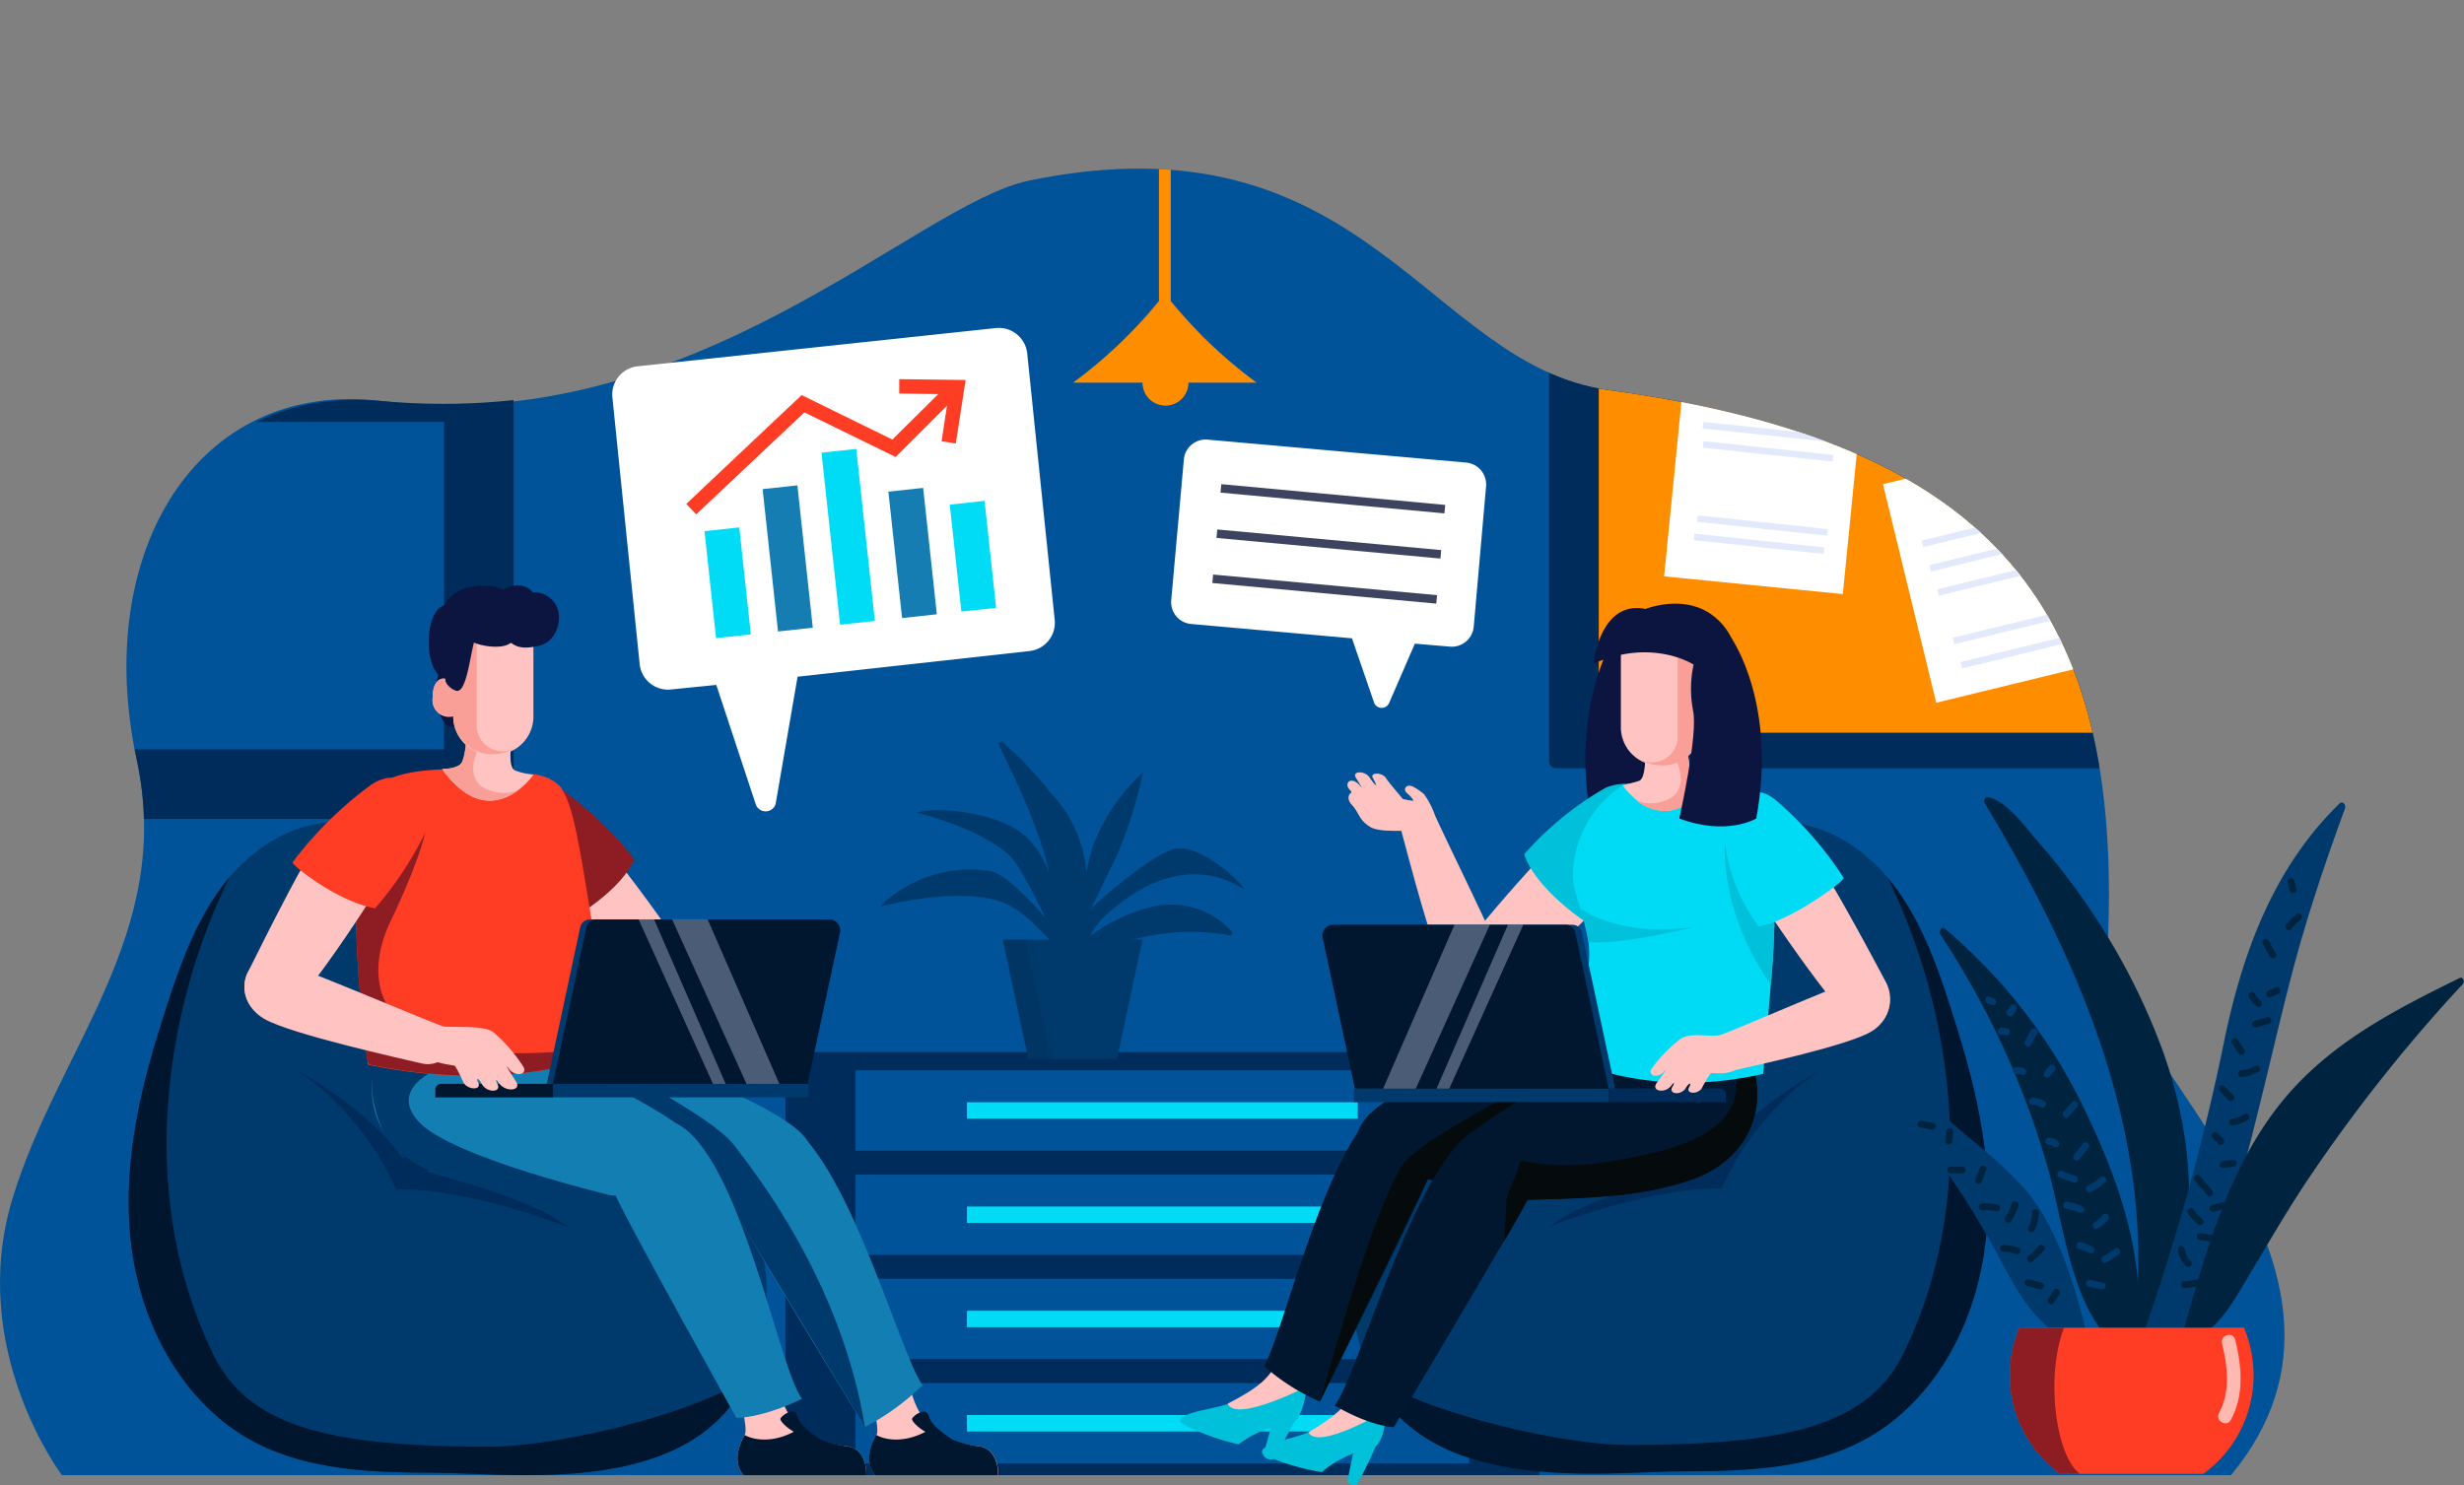 <?xml version="1.0" encoding="UTF-8"?> <svg xmlns="http://www.w3.org/2000/svg" xmlns:xlink="http://www.w3.org/1999/xlink" viewBox="0 0 321.88 194.05"><rect x="0" y="0" width="321.88" height="194.05" fill="#808080" stroke="none"/><defs><style>.bbb7f00a-f6e6-4643-9657-0309341f2a0c{fill:none;}.aacf9f75-7c02-4ed9-b603-7f8e7dd0a549{fill:#005398;}.baa6ab52-5486-4dc2-b44d-47ec631ee7de{clip-path:url(#be8bcdf9-f607-4a3b-9eaf-b8c6b1d8864c);}.b4ddb748-1ddc-4762-aa09-c43b40422fa3{fill:#ff8d00;}.ee66f064-bb72-4a19-b5e0-5aead826f8ad{fill:#002c5c;}.a14f62f2-f43c-4b34-a950-4bfbd2ba3293,.efecc4ad-9772-4ec0-93cd-0ea7a716dd3c{fill:#fff;}.ade3d1e3-2b19-42c1-aca6-d6f97630eff1{fill:#d3ddf8;}.f9817376-6477-4524-86fd-db8272e0b651{fill:#e2e9fb;}.ad3ce93b-3c05-42cf-8c87-ccdfd5773936{fill:#00dcf5;}.f72c7d8d-dbe0-4127-bf14-3836b35d64b2{fill:#003a6c;}.fe70c29b-40dc-4cec-96e3-368aa71d2ba9{opacity:0.08;}.adc316c0-cf44-4f54-81c1-50f5ad76d7c9{fill:#00162e;}.a6f1ad75-c711-4f0c-a413-76c832040ff4,.b0e58a38-6a85-4b61-9136-268a3ba281fa{fill:#00c1d9;}.a2ab62ca-8d1b-4c19-b0d4-cad841562042,.a6f1ad75-c711-4f0c-a413-76c832040ff4{fill-rule:evenodd;}.a2ab62ca-8d1b-4c19-b0d4-cad841562042,.ae630712-763e-47f4-8d4c-f006c6a128f0{fill:#ffc4c2;}.a31e20e0-0470-47d2-b83b-bb7c3b1850fc{fill:#00172f;}.ebd7efed-fab5-4b72-a8a6-761277f8d431{fill:#050b0c;}.afe145d7-f90b-4d10-bb8a-06ca2e709cc8{fill:#0c1540;}.a1f57f63-bd23-48af-b732-fe1b561d9f94{fill:#00dbf5;}.f917a6f0-79d9-4ec9-b7a6-89149e9cee4f{fill:#f99f98;}.b6a9dbe3-c4b7-438a-b486-ec1f6936c5cc{fill:#dee7ff;opacity:0.34;}.aa69a513-509c-4276-a8a0-64bbbc8ed239{fill:#002440;}.bf309dc4-1d98-4bda-865c-78be68b54f8e{fill:#ff3c24;}.ada7de28-fea6-4b6a-9579-14a36c14aabc{fill:#8d1c23;}.efecc4ad-9772-4ec0-93cd-0ea7a716dd3c{opacity:0.64;}.f85601c4-b046-4a81-8ca9-062d7a83decb{fill:#137eb2;}.bdebaa1b-4a6e-4406-a4cb-c948adc5f207{fill:#3e435f;}.af1032bb-791b-41dc-985c-93c42b27dc2d{fill:#167db3;}</style><clipPath id="be8bcdf9-f607-4a3b-9eaf-b8c6b1d8864c"><path class="bbb7f00a-f6e6-4643-9657-0309341f2a0c" d="M8.09,192.74s-12.42-16.4-6.48-36.06S22.78,122,17.86,99.25c-5.84-27,7.76-49.09,32-46.85,43.75,4,69.72-25.73,84.56-28.8,44-9.08,52,24.13,75.72,27.37,51.22,7,67.05,29.33,65.22,72.2-.61,14.1,38.61,42.34,16.09,69.57Z"></path></clipPath></defs><title>schuzka2</title><g id="aa1a2ef5-3c28-4941-ad80-d5ccbe29f025" data-name="Layer 2"><g id="a501123e-cc3a-497b-8631-036b2fe90e9e" data-name="Layer 1"><path class="aacf9f75-7c02-4ed9-b603-7f8e7dd0a549" d="M8.09,192.74s-12.42-16.4-6.48-36.06S22.78,122,17.86,99.25c-5.84-27,7.83-49.79,32-46.85,40.56,4.92,69.72-25.73,84.56-28.8,44-9.08,52,24.13,75.72,27.37,51.22,7,67.05,29.33,65.22,72.2-.61,14.1,38.61,42.34,16.09,69.57Z"></path><g class="baa6ab52-5486-4dc2-b44d-47ec631ee7de"><path class="b4ddb748-1ddc-4762-aa09-c43b40422fa3" d="M140.18,50A61.57,61.57,0,0,0,151.4,39.33V0h1.54V39.33A61.22,61.22,0,0,0,164.16,50h-8.91a3,3,0,1,1-6,0h-9Z"></path><path class="ee66f064-bb72-4a19-b5e0-5aead826f8ad" d="M6.09,46v61h61V46Zm9.13,9.13H58V97.91H15.22Z"></path><rect class="ee66f064-bb72-4a19-b5e0-5aead826f8ad" x="202.36" y="27.36" width="102.03" height="73.03" rx="0.86" transform="translate(506.75 127.74) rotate(180)"></rect><rect class="b4ddb748-1ddc-4762-aa09-c43b40422fa3" x="208.85" y="32" width="89.06" height="63.75" rx="0.75" transform="translate(506.76 127.74) rotate(180)"></rect><rect class="a14f62f2-f43c-4b34-a950-4bfbd2ba3293" x="218.79" y="47.13" width="23.46" height="29.39" transform="translate(453.81 146.1) rotate(-174.34)"></rect><rect class="a14f62f2-f43c-4b34-a950-4bfbd2ba3293" x="249.13" y="60.08" width="23.46" height="29.39" transform="translate(532 85.63) rotate(166.3)"></rect><path class="ade3d1e3-2b19-42c1-aca6-d6f97630eff1" d="M230.52,50.73a1.7,1.7,0,1,1,1.7,1.7A1.7,1.7,0,0,1,230.52,50.73Z"></path><path class="ade3d1e3-2b19-42c1-aca6-d6f97630eff1" d="M256.29,63.47a1.71,1.71,0,1,1,1.7,1.7A1.71,1.71,0,0,1,256.29,63.47Z"></path><rect class="f9817376-6477-4524-86fd-db8272e0b651" x="250.89" y="68.62" width="17.01" height="0.86" transform="translate(-8.98 63.71) rotate(-13.77)"></rect><rect class="f9817376-6477-4524-86fd-db8272e0b651" x="251.91" y="71.79" width="17.01" height="0.86" transform="translate(-9.71 64.35) rotate(-13.83)"></rect><rect class="f9817376-6477-4524-86fd-db8272e0b651" x="252.93" y="74.96" width="17.01" height="0.86" transform="translate(-10.43 64.31) rotate(-13.75)"></rect><rect class="f9817376-6477-4524-86fd-db8272e0b651" x="254.96" y="81.31" width="17.01" height="0.86" transform="translate(-11.88 65.05) rotate(-13.77)"></rect><rect class="f9817376-6477-4524-86fd-db8272e0b651" x="255.98" y="84.48" width="17.01" height="0.86" transform="translate(-12.61 65.38) rotate(-13.77)"></rect><rect class="f9817376-6477-4524-86fd-db8272e0b651" x="230.54" y="47.93" width="0.86" height="17.06" transform="translate(150.47 280.19) rotate(-83.95)"></rect><rect class="f9817376-6477-4524-86fd-db8272e0b651" x="230.54" y="50.45" width="0.86" height="17.06" transform="translate(147.97 282.44) rotate(-83.95)"></rect><rect class="f9817376-6477-4524-86fd-db8272e0b651" x="229.8" y="60.12" width="0.86" height="17.06" transform="translate(137.7 290.37) rotate(-83.95)"></rect><rect class="f9817376-6477-4524-86fd-db8272e0b651" x="229.35" y="62.51" width="0.86" height="17.06" transform="translate(134.92 292.06) rotate(-83.95)"></rect><rect class="ade3d1e3-2b19-42c1-aca6-d6f97630eff1" x="272.98" y="61.52" width="14.08" height="14.98" transform="translate(547.65 176.47) rotate(-171.97)"></rect><rect class="ade3d1e3-2b19-42c1-aca6-d6f97630eff1" x="248.1" y="37.24" width="14.08" height="14.98" transform="translate(514.11 38.67) rotate(168.71)"></rect><rect class="ee66f064-bb72-4a19-b5e0-5aead826f8ad" x="102.6" y="137.47" width="98.47" height="56.21"></rect><rect class="aacf9f75-7c02-4ed9-b603-7f8e7dd0a549" x="111.76" y="139.85" width="80.15" height="10.49"></rect><rect class="ad3ce93b-3c05-42cf-8c87-ccdfd5773936" x="126.31" y="144.02" width="51.05" height="2.14"></rect><rect class="aacf9f75-7c02-4ed9-b603-7f8e7dd0a549" x="111.76" y="153.47" width="80.15" height="10.49"></rect><rect class="ad3ce93b-3c05-42cf-8c87-ccdfd5773936" x="126.31" y="157.64" width="51.05" height="2.14"></rect><rect class="aacf9f75-7c02-4ed9-b603-7f8e7dd0a549" x="111.76" y="167.09" width="80.15" height="10.49"></rect><rect class="ad3ce93b-3c05-42cf-8c87-ccdfd5773936" x="126.31" y="171.27" width="51.05" height="2.14"></rect><rect class="aacf9f75-7c02-4ed9-b603-7f8e7dd0a549" x="111.76" y="180.72" width="80.15" height="10.49"></rect><rect class="ad3ce93b-3c05-42cf-8c87-ccdfd5773936" x="126.31" y="184.89" width="51.05" height="2.14"></rect><path class="f72c7d8d-dbe0-4127-bf14-3836b35d64b2" d="M162.61,116.28c-.71-1.36-5.76-5.83-8.92-5.41-2.59.33-9,5.83-11.15,7.79.78-1.52,2.46-5.1,3.22-6.58a56.11,56.11,0,0,0,3.54-11.14,24.75,24.75,0,0,0-6.52,9.62,34.21,34.21,0,0,0-.87,3.37,16.9,16.9,0,0,0-4.65-10.32A45.28,45.28,0,0,0,131,97a.32.32,0,0,0-.5.38c2.57,5.31,5.16,10.69,6.52,16.46,0,.09,0,.18.05.27a12.88,12.88,0,0,0-3-4.76c-3.57-3.27-11.57-4-14.25-3.2-.28.07,7.73,1.74,12,5.58,1.54,1.38,4.54,7.83,4.77,8.24-.64-.79-4.95-5.75-7.18-6.13-8.67-1.45-14.37,4.4-14.29,4.54s7.08-2,13.48-1.09c5.05.71,7,4.47,9.9,6.69a7.21,7.21,0,0,0,1.68,3,.32.32,0,0,0,.53-.19.33.33,0,0,0,.34-.21,10.11,10.11,0,0,0,.35-1.06,28.63,28.63,0,0,1,19.18-3.32.31.31,0,0,0,.3-.52,10.73,10.73,0,0,0-10.3-3.23,23.36,23.36,0,0,0-8.19,3.83,10.27,10.27,0,0,1,1.66-2.31C155,109.58,162.76,116.56,162.61,116.28Z"></path><polygon class="f72c7d8d-dbe0-4127-bf14-3836b35d64b2" points="145.92 138.34 134.33 138.34 130.99 122.76 149.25 122.76 145.92 138.34"></polygon><polygon class="fe70c29b-40dc-4cec-96e3-368aa71d2ba9" points="137.31 138.34 134.33 138.34 130.99 122.76 133.92 122.76 137.31 138.34"></polygon></g><path class="f72c7d8d-dbe0-4127-bf14-3836b35d64b2" d="M255.73,134.6c-2.11-6.79-4.46-14.38-9.16-19.95a23.29,23.29,0,0,0-3.46-3.34c-.42-.33-.84-.64-1.28-.93-7-4.63-15.22-3.77-21.41,2.2-4.16,4-10.6,24.85-15.87,27.54-20.23,2.44-32.58,20.4-26.22,37.89.15.41.32.82.49,1.21,7.15,16.49,30.73,13,41.25,13,9.25,0,19.13-.42,26.77-6.25,6.46-4.91,10.47-12.53,12-20.39C260.94,155.2,258.83,144.53,255.73,134.6Z"></path><path class="ee66f064-bb72-4a19-b5e0-5aead826f8ad" d="M226.79,151.57s5.3-9.11,12.7-12.59c0,0-11.67,5.49-16.6,14Z"></path><path class="ee66f064-bb72-4a19-b5e0-5aead826f8ad" d="M226.79,151.57s-18.81,4.06-24.35,8.7c0,0,12.67-5.06,22.42-5Z"></path><path class="adc316c0-cf44-4f54-81c1-50f5ad76d7c9" d="M255.73,134.6c-2.11-6.79-4.46-14.38-9.16-19.95,7.4,14.95,12.95,39.65,2.18,62-4.53,9.37-14.62,12.15-36,12.15-10.22,0-30.22-5.39-33.92-9.56,7.15,16.49,30.73,13,41.25,13,9.25,0,19.13-.42,26.77-6.25,6.46-4.91,10.47-12.53,12-20.39C260.94,155.2,258.83,144.53,255.73,134.6Z"></path><path class="ee66f064-bb72-4a19-b5e0-5aead826f8ad" d="M225,151.57s-14.36-4.78-23.93-1c0,0,16.28-.87,21.83,3.55Z"></path><path class="a6f1ad75-c711-4f0c-a413-76c832040ff4" d="M170.78,180.51s-.37,5.43-2.4,5.51a14,14,0,0,0-6.59,2.69A30.25,30.25,0,0,1,154.4,186a.47.47,0,0,1,0-.79c1.39-1,5-1.17,6.87-2.12,2.13-1.08,4.79-3.67,7-3.67S170.78,180.51,170.78,180.51Z"></path><path class="a6f1ad75-c711-4f0c-a413-76c832040ff4" d="M166.27,190.69a57.34,57.34,0,0,0,2.95-5.24c.21-.79-2.6-1.08-2.6-1.08l-1.6,5.8A1.29,1.29,0,0,0,166.27,190.69Z"></path><path class="a2ab62ca-8d1b-4c19-b0d4-cad841562042" d="M166.33,178.88c.43-.61,1.4-2.48,1.4-2.48l4,2.64-1.05,2.15s-9.22,4.74-10.3,2.22C164.11,181.47,165.26,180.44,166.33,178.88Z"></path><path class="a6f1ad75-c711-4f0c-a413-76c832040ff4" d="M181.12,183.6s0,5.44-2.05,5.66a13.94,13.94,0,0,0-6.41,3.09,30.35,30.35,0,0,1-7.55-2.26.47.47,0,0,1-.08-.78c1.31-1.11,4.9-1.49,6.71-2.55,2.06-1.21,4.55-4,6.78-4.1S181.12,183.6,181.12,183.6Z"></path><path class="a6f1ad75-c711-4f0c-a413-76c832040ff4" d="M177.26,194a57.27,57.27,0,0,0,2.61-5.41c.16-.8-2.66-.91-2.66-.91L176,193.6A1.31,1.31,0,0,0,177.26,194Z"></path><path class="a2ab62ca-8d1b-4c19-b0d4-cad841562042" d="M176.58,182.26c.38-.64,1.23-2.57,1.23-2.57l4.17,2.38-.91,2.22s-8.9,5.3-10.14,2.86C174.52,185,175.61,183.88,176.58,182.26Z"></path><path class="a31e20e0-0470-47d2-b83b-bb7c3b1850fc" d="M213.83,135.19c6.48,2.95,1.52,14.34-6.85,17.3s-17.73,1.11-25,1.68c-2.06.17-7.35-3.56-3.47-8.16S205.06,131.21,213.83,135.19Z"></path><path class="a31e20e0-0470-47d2-b83b-bb7c3b1850fc" d="M180.75,144.29c-7.43,4.91-13.07,29.86-15.61,34.21a27.26,27.26,0,0,0,7.28,4.63S186,156.06,187.1,152.61C189.44,145.41,183.2,142.67,180.75,144.29Z"></path><path class="ebd7efed-fab5-4b72-a8a6-761277f8d431" d="M205.48,139s-20.34,9.5-22.54,13.62c-2.47,4.63-5,11.09-10.52,30.53l14.1-29.07,12.09,2.67,13-13.64Z"></path><path class="a31e20e0-0470-47d2-b83b-bb7c3b1850fc" d="M221,154.12c-7,2.46-14.59,2.41-21.48,2.66-.92,0-1.82.07-2.71.12-.45,0-.9,0-1.35.09-2.07.15-8.09-3.43-4.2-8a9.52,9.52,0,0,1,1.23-1.17h0c6.8-5.58,32.13-18.32,36-9.77a11.13,11.13,0,0,1,.84,2.66C230.34,145.73,228.06,151.61,221,154.12Z"></path><path class="a31e20e0-0470-47d2-b83b-bb7c3b1850fc" d="M199.61,156.55l-.11.23c-.47.91-1.59,2.88-3.06,5.41-5.11,8.8-14.36,24.29-14.36,24.29-3.61-.29-7.72-2.84-7.72-2.84,3-3.81,10.33-31.1,18.11-35.85h0a4.51,4.51,0,0,1,.57-.31c1.95-.9,6.4.79,7.26,4.45A6.82,6.82,0,0,1,199.61,156.55Z"></path><path class="ebd7efed-fab5-4b72-a8a6-761277f8d431" d="M229.34,140.67a9.1,9.1,0,0,0-1.75-.94.34.34,0,0,0-.38.05.47.47,0,0,0-.61.53c1.44,6.38-5.65,9.18-10.55,10.3-5.17,1.19-10.46,2.18-15.73,1.31-.42-.06-.85-.15-1.27-.24a.45.45,0,0,0-.56.31c-.37,1.8-1.44,3.15-1.7,4.91,0,.15,0,.3,0,.45-.11,1.6-.21,3.22-.3,4.84,1.47-2.53,2.59-4.5,3.06-5.41,6.89-.25,14.51-.2,21.48-2.66S230.34,145.73,229.34,140.67Z"></path><path class="afe145d7-f90b-4d10-bb8a-06ca2e709cc8" d="M212.54,80.52s-7.49,9-4.88,25.44a14.87,14.87,0,0,0,11.51.24S216.78,94,217.5,90.88C217.5,90.88,214.45,84.32,212.54,80.52Z"></path><path class="ae630712-763e-47f4-8d4c-f006c6a128f0" d="M189.45,128.62c-2-3-5.69-17.55-6.39-20.06-.84-3,2.9-5.65,4.11-2.69s9.29,19,9.53,20.9C197.13,130.12,192,132.41,189.45,128.62Z"></path><path class="ae630712-763e-47f4-8d4c-f006c6a128f0" d="M214.16,112.14c-1.91,3.69-14.38,14.81-16.68,17-2.77,2.57-8.64-.37-7.33-3.58,1.16-2.83,14.68-17.75,16.59-19.08C210.19,104.05,216.55,107.53,214.16,112.14Z"></path><path class="b0e58a38-6a85-4b61-9136-268a3ba281fa" d="M207.93,120.9a49.19,49.19,0,0,0,8.49-11.44c2.52-4.79-1.7-8.39-6.6-6.57a41.76,41.76,0,0,0-10.71,8.73C200.55,116.06,207.12,120.61,207.93,120.9Z"></path><path class="a1f57f63-bd23-48af-b732-fe1b561d9f94" d="M231.32,128.66c-.26,3.29-.61,7.09-1,11.65-17.71,4.06-29.26-3.87-29.26-3.87s5.17-4,6.29-9.32c1.16-5.52-2-9.51-1.86-13A14.19,14.19,0,0,1,212,102.6c4.31-1.16,10.4-.79,11.47-.7s6.54.65,7.32,4.95a61.38,61.38,0,0,1,1,9A109.12,109.12,0,0,1,231.32,128.66Z"></path><path class="b0e58a38-6a85-4b61-9136-268a3ba281fa" d="M231.32,128.66c-7.19-10.2-5.95-19.58-5.95-19.58l6.41,6.73A109.12,109.12,0,0,1,231.32,128.66Z"></path><path class="ae630712-763e-47f4-8d4c-f006c6a128f0" d="M214.89,97.81s.26,3.86-.78,4.22a21.61,21.61,0,0,1-2.14.57s5.32,8,11.63-.74c0,0-1.88,0-2.47-.74s-.94-4.52-.65-7Z"></path><path class="f917a6f0-79d9-4ec9-b7a6-89149e9cee4f" d="M221.13,101.12c-.58-.76-.94-4.52-.65-7l-3.37,2.42a9.26,9.26,0,0,1,1.65,2.37c.87,1.65,1.37,4-.34,5.25a5.33,5.33,0,0,1-4.69.45c2.17,1.62,5.87,2.81,9.87-2.75C223.6,101.86,221.72,101.88,221.13,101.12Z"></path><path class="ae630712-763e-47f4-8d4c-f006c6a128f0" d="M234.41,108.41c2.89,2.64,10.45,17.15,11.92,19.85,1.77,3.25-.79,7.26-3.65,5.91C240.26,133,229,116.6,228.17,114.46,226.69,110.59,230.8,105.1,234.41,108.41Z"></path><path class="ae630712-763e-47f4-8d4c-f006c6a128f0" d="M244.47,134.77c-3,1.83-15.28,4.47-17.59,5-2.79.66-5-3.48-2.2-4.5s17.78-7.63,19.44-7.76C247.13,127.29,248.23,132.49,244.47,134.77Z"></path><path class="a1f57f63-bd23-48af-b732-fe1b561d9f94" d="M240.86,114.72A46.51,46.51,0,0,0,232,104.57c-3.85-3.23-6.88,1.35-6.68,5.5a23.24,23.24,0,0,0,4.44,11C233.88,120.29,240.5,115.47,240.86,114.72Z"></path><path class="afe145d7-f90b-4d10-bb8a-06ca2e709cc8" d="M224,89.34a6.28,6.28,0,0,0-2.12-1.7s.1,6.46-.2,7c-.23.43-.56,1.41.07,1.66a1.45,1.45,0,0,0,1.62-.58A7,7,0,0,0,224,89.34Z"></path><path class="ae630712-763e-47f4-8d4c-f006c6a128f0" d="M211.74,83.45V95.19A5,5,0,0,0,217,100h0a5,5,0,0,0,5.22-4.79V95a2.13,2.13,0,0,0,2.67-2.34c0-2.93-1.68-2.52-1.68-2.52V83.45Z"></path><path class="f917a6f0-79d9-4ec9-b7a6-89149e9cee4f" d="M223.16,90.11v-6h-4V96.46a3.37,3.37,0,0,1-3.49,3.15,3.31,3.31,0,0,1-1.51-.42A5.43,5.43,0,0,0,217,100a5,5,0,0,0,5.22-4.79V95a2.13,2.13,0,0,0,2.67-2.34C224.84,89.7,223.16,90.11,223.16,90.11Z"></path><path class="b0e58a38-6a85-4b61-9136-268a3ba281fa" d="M206.51,118.77c1.77,1.14,6.64,3.53,14.83,2.34,0,0-9.35,2.37-13.83,2C207.51,123.15,207.21,121.44,206.51,118.77Z"></path><rect class="f72c7d8d-dbe0-4127-bf14-3836b35d64b2" x="176.87" y="142.24" width="33.28" height="1.76"></rect><path class="ee66f064-bb72-4a19-b5e0-5aead826f8ad" d="M210.15,144h15.31v-1a.76.76,0,0,0-.76-.77H210.15Z"></path><path class="f72c7d8d-dbe0-4127-bf14-3836b35d64b2" d="M177.81,142.24H211l-4.36-20.41a1.25,1.25,0,0,0-1.2-1H175.54a1.94,1.94,0,0,0-1.8,2.39Z"></path><path class="a31e20e0-0470-47d2-b83b-bb7c3b1850fc" d="M177,142.24h33.15l-4.37-20.41a1.24,1.24,0,0,0-1.2-1H174.11a1.41,1.41,0,0,0-1.32,1.74Z"></path><polygon class="b6a9dbe3-c4b7-438a-b486-ec1f6936c5cc" points="190.01 120.81 180.68 142.24 184.95 142.24 194.63 120.81 190.01 120.81"></polygon><polygon class="b6a9dbe3-c4b7-438a-b486-ec1f6936c5cc" points="196.99 120.81 187.66 142.24 189.32 142.24 199 120.81 196.99 120.81"></polygon><path class="ae630712-763e-47f4-8d4c-f006c6a128f0" d="M216.43,141.48c.83-1.13,1.6-2.23.92-1.44-.87,1-2.33.42-1.46-.58a18.81,18.81,0,0,1,3.6-3.69c1.51-1,3.82-.15,5.43-.57.64-.17,2.83,3.78,2.4,4.17-1.43,1.3-3.65.7-3.87.89a17.44,17.44,0,0,0-1.11,1.88c-.53.91-2.2.81-1.68-.1.33-.58.05-.67-.45.14-.64,1-2.35.8-1.72-.22.27-.43.25-.68-.15-.13C217.52,142.94,215.62,142.58,216.43,141.48Z"></path><path class="ae630712-763e-47f4-8d4c-f006c6a128f0" d="M186.18,108.74c-1.63-.48-5.71.23-7.21-.71s-1.34-1.74-2.4-2.9c-.58-.63-.5-1.33,0-1.59-.08-.24-.58-.58-.55-1,.05-.76,1-.75,1.76.26.38.5-.39-.76-.64-1.15-.6-.93,1.16-1,1.77-.07.29.45.82,1.12.87,1a4.42,4.42,0,0,0-.42-.89c-.49-.82,1.23-.8,1.72,0,.39.64,1.67,2.06,2.16,2.7a10.67,10.67,0,0,0,1.42.25,3,3,0,0,0-.86-1c-.27-.25-.38-.6-.08-.85s.74-.1,1.07.1a8.74,8.74,0,0,1,1.24.88,10,10,0,0,1,1.32,2.52C187.51,106.81,186.83,108.93,186.18,108.74Z"></path><path class="afe145d7-f90b-4d10-bb8a-06ca2e709cc8" d="M221.24,86.84a14.82,14.82,0,0,0-.08,5.93,3.62,3.62,0,0,1,2.24-.47s4.84-5,2.75-9c0,0,0,0,0,0a8.13,8.13,0,0,0-3.29-3.46c-3.66-2-7.91-.27-7.91-.27-5.95-1.22-6.8,7.15-6.8,7.15C215.88,83.31,221.24,86.84,221.24,86.84Z"></path><path class="afe145d7-f90b-4d10-bb8a-06ca2e709cc8" d="M219.37,106.94c6.22,2.34,10.06,0,10.06,0,2.7-14.82-3-23.19-3.28-23.61,0,0,0,0,0,0-2,3.52-5,9.46-5,9.46C221.91,95.7,219.37,106.94,219.37,106.94Z"></path><path class="aa69a513-509c-4276-a8a0-64bbbc8ed239" d="M282.64,137.61a84.87,84.87,0,0,0-9.68-18.9,86.23,86.23,0,0,0-6.81-8.83c-1.74-2-3.91-5.1-6.37-5.72a.52.52,0,0,0-.51.77c11,18.32,20.93,39.67,20,62.54-.6-8-3.86-16.14-7-22.58a71.07,71.07,0,0,0-18.21-23.56c-.45-.38-.83.4-.55.84a109.13,109.13,0,0,1,13.9,30.08c2.5,8.62,3.16,20.3,10.83,25a.39.39,0,0,0,.53-.1l.42.56a.4.4,0,0,0,.63,0C287.73,166.27,287.26,150.65,282.64,137.61Z"></path><path class="f72c7d8d-dbe0-4127-bf14-3836b35d64b2" d="M305.6,105c-8.19,8-12.41,18.5-14.93,30.46A294.07,294.07,0,0,1,279.39,176c-.19.52.32,1,.62.74a.42.42,0,0,0,.3.33c4.47,1.31,7-7.44,8.34-11a160.08,160.08,0,0,0,5.77-18.62c1.69-6.62,3.19-13.32,4.91-19.94,1.94-7.47,4.37-14.68,7-21.87C306.5,105.09,306,104.6,305.6,105Z"></path><path class="aa69a513-509c-4276-a8a0-64bbbc8ed239" d="M321.32,127.78c-8.62,4.26-17.62,8.75-24,17.14s-9.3,19-12.18,29.33a2,2,0,0,1-.24,0c-.58.05-.58,1.12,0,1.06,3.32-.29,5.53-3.1,7.37-6.13,3-4.93,5.85-10,9-14.74a207.87,207.87,0,0,1,20.41-25.82C322.07,128.33,321.74,127.57,321.32,127.78Z"></path><path class="f72c7d8d-dbe0-4127-bf14-3836b35d64b2" d="M272.58,174.29c-1.6-6.62-3.88-14.06-8.12-19a61.67,61.67,0,0,0-7.07-6.5L248,140.73c-.4-.34-.8.3-.62.72a59.22,59.22,0,0,0,6.54,11.1,115.65,115.65,0,0,1,7.9,13c1.86,3.51,4,7,7.26,8.95.54.32,3.61,1.48,3.51.14A.58.58,0,0,0,272.58,174.29Z"></path><path class="bf309dc4-1d98-4bda-865c-78be68b54f8e" d="M294.39,179.69a15.86,15.86,0,0,1-6.58,12.89H269.14a15.93,15.93,0,0,1-5.32-19.11h29.31a15.92,15.92,0,0,1,1.26,6.22Z"></path><path class="ada7de28-fea6-4b6a-9579-14a36c14aabc" d="M269.63,173.47h-5.81a15.91,15.91,0,0,0,5.32,19.11h2.58C268.6,190.31,267.14,180,269.63,173.47Z"></path><path class="efecc4ad-9772-4ec0-93cd-0ea7a716dd3c" d="M292,175.05c-.27-1.12-2-.64-1.73.48.72,3,1.14,6.26-.4,9.1-.54,1,1,1.92,1.55.9C293.2,182.24,292.84,178.56,292,175.05Z"></path><path class="f72c7d8d-dbe0-4127-bf14-3836b35d64b2" d="M260.43,130.45l-.56-.22c-.54-.22-.77.65-.24.86l.56.23C260.73,131.54,261,130.66,260.43,130.45Z"></path><path class="f72c7d8d-dbe0-4127-bf14-3836b35d64b2" d="M262.23,134.39l-.67-.12c-.57-.1-.81.76-.24.87l.67.12C262.56,135.36,262.8,134.49,262.23,134.39Z"></path><path class="f72c7d8d-dbe0-4127-bf14-3836b35d64b2" d="M262.58,131.55a1,1,0,0,1-.34.48c-.44.38.2,1,.64.64a1.92,1.92,0,0,0,.57-.88C263.63,131.24,262.76,131,262.58,131.55Z"></path><path class="f72c7d8d-dbe0-4127-bf14-3836b35d64b2" d="M265.33,134.61a8.85,8.85,0,0,0-.79,1.45c-.24.53.54,1,.77.46a9.83,9.83,0,0,1,.8-1.46C266.44,134.58,265.66,134.13,265.33,134.61Z"></path><path class="f72c7d8d-dbe0-4127-bf14-3836b35d64b2" d="M264.38,139.56a2.25,2.25,0,0,0-1.15-.09c-.57.08-.33.95.24.86a1.38,1.38,0,0,1,.67.09C264.68,140.62,264.92,139.75,264.38,139.56Z"></path><path class="f72c7d8d-dbe0-4127-bf14-3836b35d64b2" d="M267.75,139.23l-.66.8c-.37.44.26,1.08.63.63.23-.26.45-.53.67-.79C268.76,139.43,268.13,138.79,267.75,139.23Z"></path><path class="f72c7d8d-dbe0-4127-bf14-3836b35d64b2" d="M267.07,143.9a4.78,4.78,0,0,0-1.46-.46c-.57-.09-.82.78-.24.87a4.2,4.2,0,0,1,1.24.36C267.13,144.92,267.59,144.15,267.07,143.9Z"></path><path class="f72c7d8d-dbe0-4127-bf14-3836b35d64b2" d="M270.71,144l-1.12,1.25c-.39.43.25,1.07.63.63s.75-.83,1.12-1.24S271.09,143.55,270.71,144Z"></path><path class="f72c7d8d-dbe0-4127-bf14-3836b35d64b2" d="M268.85,149.14a1.57,1.57,0,0,0-1.22-.46c-.58,0-.58.94,0,.9a.72.72,0,0,1,.59.2C268.63,150.18,269.27,149.54,268.85,149.14Z"></path><path class="f72c7d8d-dbe0-4127-bf14-3836b35d64b2" d="M272.17,149.39l-1.24,1.46c-.37.44.26,1.08.64.64l1.24-1.47C273.18,149.59,272.55,149,272.17,149.39Z"></path><path class="f72c7d8d-dbe0-4127-bf14-3836b35d64b2" d="M271.13,153.65l-1.81-.65c-.55-.2-.79.67-.24.87l1.81.65C271.43,154.72,271.67,153.85,271.13,153.65Z"></path><path class="f72c7d8d-dbe0-4127-bf14-3836b35d64b2" d="M274.38,153.84a9.14,9.14,0,0,1-1.67,1.11c-.52.27-.06,1.05.45.78a9.62,9.62,0,0,0,1.86-1.25C275.46,154.11,274.82,153.47,274.38,153.84Z"></path><path class="f72c7d8d-dbe0-4127-bf14-3836b35d64b2" d="M272,157.63a7.86,7.86,0,0,0-1.91-.6c-.56-.11-.81.76-.24.87a7.1,7.1,0,0,1,1.7.51C272.09,158.64,272.55,157.87,272,157.63Z"></path><path class="f72c7d8d-dbe0-4127-bf14-3836b35d64b2" d="M274.74,158.71a3.63,3.63,0,0,1-1.14,1c-.51.27-.06,1.05.45.78a4.27,4.27,0,0,0,1.32-1.1C275.73,158.9,275.1,158.26,274.74,158.71Z"></path><path class="f72c7d8d-dbe0-4127-bf14-3836b35d64b2" d="M273.37,162.92a5.43,5.43,0,0,0-1.57-.6c-.56-.13-.8.74-.24.87a4.65,4.65,0,0,1,1.36.51A.45.45,0,0,0,273.37,162.92Z"></path><path class="f72c7d8d-dbe0-4127-bf14-3836b35d64b2" d="M276.29,163.15a12.33,12.33,0,0,1-1.57,1c-.51.28-.06,1.06.45.78a11.84,11.84,0,0,0,1.58-1C277.21,163.58,276.76,162.8,276.29,163.15Z"></path><path class="f72c7d8d-dbe0-4127-bf14-3836b35d64b2" d="M274.73,167.6l-1.68-.36c-.57-.13-.81.74-.24.86l1.68.37C275.06,168.59,275.3,167.72,274.73,167.6Z"></path><path class="aa69a513-509c-4276-a8a0-64bbbc8ed239" d="M300,116.13c-.1-.35-.19-.71-.29-1.06a.45.45,0,0,0-.87.24c.1.35.19.71.29,1.06A.45.45,0,0,0,300,116.13Z"></path><path class="aa69a513-509c-4276-a8a0-64bbbc8ed239" d="M300.06,119.42a8,8,0,0,0-1.4,1.32c-.36.45.28,1.09.64.64a7.57,7.57,0,0,1,1.21-1.19C301,119.85,300.52,119.07,300.06,119.42Z"></path><path class="aa69a513-509c-4276-a8a0-64bbbc8ed239" d="M297.3,124.55l-.92-1.64a.45.45,0,0,0-.78.46l.93,1.64C296.81,125.51,297.59,125.06,297.3,124.55Z"></path><path class="aa69a513-509c-4276-a8a0-64bbbc8ed239" d="M297.34,129l-1,.43c-.53.22-.3,1.09.24.87l1.05-.44C298.11,129.67,297.88,128.79,297.34,129Z"></path><path class="aa69a513-509c-4276-a8a0-64bbbc8ed239" d="M295.29,130.73a2.55,2.55,0,0,1-.73-.9c-.27-.51-1.05-.06-.78.46a3.52,3.52,0,0,0,1.06,1.21C295.3,131.85,295.75,131.07,295.29,130.73Z"></path><path class="aa69a513-509c-4276-a8a0-64bbbc8ed239" d="M296.14,132.9l-1.64.48a.45.45,0,0,0,.24.87l1.64-.48A.45.45,0,0,0,296.14,132.9Z"></path><path class="aa69a513-509c-4276-a8a0-64bbbc8ed239" d="M293.2,137.19c-.29-.46-.58-.91-.88-1.36s-1.09,0-.78.45.59.91.88,1.36S293.52,137.68,293.2,137.19Z"></path><path class="aa69a513-509c-4276-a8a0-64bbbc8ed239" d="M294.54,139.28a4.09,4.09,0,0,1-1.73.55c-.57,0-.57.95,0,.9a5.09,5.09,0,0,0,2.18-.67A.45.45,0,0,0,294.54,139.28Z"></path><path class="aa69a513-509c-4276-a8a0-64bbbc8ed239" d="M291.75,143.13l-1.18-1.22c-.4-.41-1,.22-.64.64l1.18,1.22C291.51,144.19,292.15,143.55,291.75,143.13Z"></path><path class="aa69a513-509c-4276-a8a0-64bbbc8ed239" d="M293.18,145.57a3.7,3.7,0,0,1-1.56.58c-.57.07-.58,1,0,.9a4.7,4.7,0,0,0,2-.7C294.12,146,293.67,145.26,293.18,145.57Z"></path><path class="aa69a513-509c-4276-a8a0-64bbbc8ed239" d="M290.43,148.81l-.75-.75c-.41-.41-1.05.22-.64.63l.75.76A.45.45,0,0,0,290.43,148.81Z"></path><path class="aa69a513-509c-4276-a8a0-64bbbc8ed239" d="M291.77,151.55l-1.35.15c-.58.07-.58,1,0,.91l1.35-.16C292.34,152.39,292.34,151.49,291.77,151.55Z"></path><path class="aa69a513-509c-4276-a8a0-64bbbc8ed239" d="M289,155.55c-.56-.65-1.11-1.3-1.67-1.94-.37-.44-1,.2-.63.63l1.66,1.94C288.69,156.63,289.32,156,289,155.55Z"></path><path class="aa69a513-509c-4276-a8a0-64bbbc8ed239" d="M290.29,157.11l-1.34.34a.45.45,0,0,0,.24.87l1.34-.34A.45.45,0,0,0,290.29,157.11Z"></path><path class="aa69a513-509c-4276-a8a0-64bbbc8ed239" d="M287.73,159.31a6.77,6.77,0,0,1-1.15-1.24c-.33-.47-1.12,0-.78.46a7.29,7.29,0,0,0,1.3,1.42C287.54,160.32,288.18,159.69,287.73,159.31Z"></path><path class="aa69a513-509c-4276-a8a0-64bbbc8ed239" d="M288.76,161.31l-1.35-.17c-.57-.08-.57.82,0,.9l1.35.18C289.33,162.29,289.32,161.39,288.76,161.31Z"></path><path class="aa69a513-509c-4276-a8a0-64bbbc8ed239" d="M286.19,164.76a2.58,2.58,0,0,1-.79-1.53c-.07-.57-1-.57-.9,0a3.6,3.6,0,0,0,1.05,2.17A.45.45,0,0,0,286.19,164.76Z"></path><path class="aa69a513-509c-4276-a8a0-64bbbc8ed239" d="M289,166.4a8.28,8.28,0,0,1-3.64,1c-.58,0-.58.93,0,.9a9.36,9.36,0,0,0,4.1-1.13C289.92,166.9,289.46,166.12,289,166.4Z"></path><path class="aa69a513-509c-4276-a8a0-64bbbc8ed239" d="M252.55,146.74l-1.5-.3c-.57-.11-.81.75-.24.87l1.5.3C252.88,147.72,253.12,146.85,252.55,146.74Z"></path><path class="aa69a513-509c-4276-a8a0-64bbbc8ed239" d="M254.26,147.78c0,.45-.1.9-.14,1.35s.84.57.9,0,.09-.9.14-1.35S254.32,147.21,254.26,147.78Z"></path><path class="aa69a513-509c-4276-a8a0-64bbbc8ed239" d="M256.33,152.43h-1.5a.45.45,0,0,0,0,.9h1.5A.45.45,0,0,0,256.33,152.43Z"></path><path class="aa69a513-509c-4276-a8a0-64bbbc8ed239" d="M258.61,152.61l-.6,1.51c-.21.54.66.77.87.24l.6-1.51C259.69,152.31,258.82,152.08,258.61,152.61Z"></path><path class="aa69a513-509c-4276-a8a0-64bbbc8ed239" d="M261,157.41a6.86,6.86,0,0,0-2.07-.17c-.57,0-.58.93,0,.9a6.21,6.21,0,0,1,1.83.14C261.28,158.41,261.52,157.54,261,157.41Z"></path><path class="aa69a513-509c-4276-a8a0-64bbbc8ed239" d="M262.8,157.26a7.94,7.94,0,0,1-.87,1.84c-.31.49.47.94.78.45a8.68,8.68,0,0,0,1-2.05C263.84,157,263,156.71,262.8,157.26Z"></path><path class="aa69a513-509c-4276-a8a0-64bbbc8ed239" d="M263.66,163a6.35,6.35,0,0,0-1.92-.33.45.45,0,0,0,0,.9,5.35,5.35,0,0,1,1.68.3C264,164,264.2,163.15,263.66,163Z"></path><path class="aa69a513-509c-4276-a8a0-64bbbc8ed239" d="M266.37,162.77a10.05,10.05,0,0,1-1.38,1.31c-.46.35,0,1.13.45.78A10.27,10.27,0,0,0,267,163.4C267.38,163,266.75,162.32,266.37,162.77Z"></path><path class="aa69a513-509c-4276-a8a0-64bbbc8ed239" d="M265.46,158.43a4.28,4.28,0,0,1-.49,1.89c-.27.51.51,1,.78.45a5.42,5.42,0,0,0,.61-2.34C266.38,157.85,265.48,157.85,265.46,158.43Z"></path><path class="aa69a513-509c-4276-a8a0-64bbbc8ed239" d="M266.67,167.58l-1.66-.43a.45.45,0,0,0-.24.86l1.66.44A.45.45,0,0,0,266.67,167.58Z"></path><path class="aa69a513-509c-4276-a8a0-64bbbc8ed239" d="M268.27,168.58c-.25.39-.5.8-.75,1.2s.47.94.77.45.5-.8.76-1.2S268.58,168.08,268.27,168.58Z"></path><path class="f72c7d8d-dbe0-4127-bf14-3836b35d64b2" d="M17.63,165.69c1.57,7.89,5.59,15.54,12.07,20.47,7.67,5.85,17.59,6.24,26.87,6.27,10.56,0,34.23,3.51,41.41-13,.17-.39.33-.8.48-1.21,6.39-17.56-6-35.58-26.31-38-5.29-2.7-11.75-23.6-15.93-27.64-6.21-6-14.47-6.85-21.49-2.21-.44.29-.86.6-1.28.93A23,23,0,0,0,30,114.58c-4.72,5.6-7.08,13.22-9.2,20C17.67,144.57,15.56,155.29,17.63,165.69Z"></path><path class="ee66f064-bb72-4a19-b5e0-5aead826f8ad" d="M49.83,151.64S44.51,142.5,37.08,139c0,0,11.71,5.51,16.67,14.07Z"></path><path class="ee66f064-bb72-4a19-b5e0-5aead826f8ad" d="M49.83,151.64s18.88,4.08,24.44,8.73c0,0-12.71-5.08-22.51-5Z"></path><path class="adc316c0-cf44-4f54-81c1-50f5ad76d7c9" d="M17.63,165.69c1.57,7.89,5.59,15.54,12.07,20.47,7.67,5.85,17.59,6.24,26.87,6.27,10.56,0,34.23,3.51,41.41-13-3.72,4.19-23.8,9.59-34.05,9.59-21.47,0-31.6-2.78-36.14-12.19C17,154.38,22.55,129.59,30,114.58c-4.72,5.6-7.08,13.22-9.2,20C17.67,144.57,15.56,155.29,17.63,165.69Z"></path><path class="ee66f064-bb72-4a19-b5e0-5aead826f8ad" d="M51.63,151.64s14.41-4.79,24-1c0,0-16.34-.86-21.9,3.57Z"></path><path class="ae630712-763e-47f4-8d4c-f006c6a128f0" d="M113.59,181.67H119c1,4.11,3.83,6.82,8.74,7.27,2.88.27,2.66,3.82,2.66,3.82h-16s-1.93-1.67.11-5.26C115,186.62,113.59,181.67,113.59,181.67Z"></path><path class="a31e20e0-0470-47d2-b83b-bb7c3b1850fc" d="M127.71,188.94c2.88.27,2.66,3.82,2.66,3.82h-16s-1.93-1.67.11-5.26c1.08.61,3.83,1.26,7.25-.9A12.8,12.8,0,0,0,127.71,188.94Z"></path><path class="a31e20e0-0470-47d2-b83b-bb7c3b1850fc" d="M124.41,188.07s-2.73-1.62-3.06-3-2-.13-2.2.27S121.15,188,124.41,188.07Z"></path><path class="ae630712-763e-47f4-8d4c-f006c6a128f0" d="M96.39,181.67h5.38c1,4.11,3.83,6.82,8.73,7.27,2.89.27,2.66,3.82,2.66,3.82h-16s-1.92-1.67.12-5.26C97.81,186.62,96.39,181.67,96.39,181.67Z"></path><path class="a31e20e0-0470-47d2-b83b-bb7c3b1850fc" d="M110.5,188.94c2.89.27,2.66,3.82,2.66,3.82h-16s-1.92-1.67.12-5.26c1.08.61,3.83,1.26,7.24-.9A12.8,12.8,0,0,0,110.5,188.94Z"></path><path class="a31e20e0-0470-47d2-b83b-bb7c3b1850fc" d="M107.2,188.07s-2.73-1.62-3.06-3-2-.13-2.19.27S104,188,107.2,188.07Z"></path><path class="ae630712-763e-47f4-8d4c-f006c6a128f0" d="M67.72,111.55c1.6,3.85,13.13,16,15.25,18.36,2.55,2.8,8.68.36,7.64-3-.92-2.93-13.19-19-15-20.48C72.38,103.79,65.72,106.73,67.72,111.55Z"></path><path class="f85601c4-b046-4a81-8ca9-062d7a83decb" d="M66.43,137.4c-7.05,2.95-1.67,14.39,7.43,17.36s19.29,1.11,27.2,1.69c2.25.16,8-3.58,3.78-8.2S76,133.4,66.43,137.4Z"></path><path class="f85601c4-b046-4a81-8ca9-062d7a83decb" d="M102.22,146.38c8.35,4.11,15.27,30.5,18.3,34.6a31.34,31.34,0,0,1-7.53,5.47S95.8,158.5,94.36,155.16C91.35,148.17,99.48,145,102.22,146.38Z"></path><path class="f72c7d8d-dbe0-4127-bf14-3836b35d64b2" d="M76.29,137.42s16.41,8,19.63,12.23c2.74,3.59,14,17.84,17.07,36.8L92.8,153.07l-10.56,3.12L68.16,142.5Z"></path><path class="f85601c4-b046-4a81-8ca9-062d7a83decb" d="M49.74,137.4c-2.72,5.5-.92,13.2,8.18,16.17s19.23,2.3,27.77,2.88c2.25.15,8.79-3.45,4.57-8.06S54.32,128.14,49.74,137.4Z"></path><path class="ada7de28-fea6-4b6a-9579-14a36c14aabc" d="M73.21,120.84a49.65,49.65,0,0,1-7.52-12.16c-2.11-5,3.84-8.68,7.15-6,.83.66,6.76,5,10,9.63C81,116.62,74,120.61,73.21,120.84Z"></path><path class="f72c7d8d-dbe0-4127-bf14-3836b35d64b2" d="M58.4,139.18s-8,2.53-3.78,7.31,25.83,9.85,25.83,9.85-26.18,1.16-30.52-8.81C46.17,138.88,51.55,135,51.55,135Z"></path><path class="bf309dc4-1d98-4bda-865c-78be68b54f8e" d="M67.7,101.06s3.48-.3,5.32,1.56,2.78,8.59,4.3,17.86,3.36,16.64,3.36,16.64-12.51,6.18-32.6,2c0,0-4-26.36.72-35.62,1.52-2.94,8.6-2.95,9.67-3S67.7,101.06,67.7,101.06Z"></path><path class="ae630712-763e-47f4-8d4c-f006c6a128f0" d="M66.83,97s-.55,3.24.46,3.67a9.89,9.89,0,0,0,2.39.57s-5.57,8.06-11.91-.74c0,0,1.89,0,2.48-.74s.94-4.54.65-7Z"></path><path class="f917a6f0-79d9-4ec9-b7a6-89149e9cee4f" d="M60.25,99.72c.58-.77.94-4.54.65-7l3.38,2.44a9.26,9.26,0,0,0-1.65,2.38c-.88,1.66-1.38,4,.34,5.26a5.29,5.29,0,0,0,4.7.45c-2.17,1.63-5.88,2.83-9.9-2.75C57.77,100.46,59.66,100.48,60.25,99.72Z"></path><path class="ada7de28-fea6-4b6a-9579-14a36c14aabc" d="M61.78,140.55c11.91,0,18.9-3.43,18.9-3.43l-.14-.58c-33.8,5.08-32.91-9.11-29.57-16.06,3.77-7.83,4.57-11.65,4.57-11.65l-5.82.07c-.5,2.31-2.19.32-2.58,3-.23,1.58-.44,3.2-.64,4.82A148.69,148.69,0,0,0,48,138.61a5,5,0,0,0,.22.47A66.85,66.85,0,0,0,61.78,140.55Z"></path><path class="ae630712-763e-47f4-8d4c-f006c6a128f0" d="M44.14,106.2c-3,2.86-10.31,18-11.73,20.78-1.72,3.39,1.52,7.21,4.61,5.63C39.66,131.27,51,114,51.7,111.78,53,107.79,47.93,102.62,44.14,106.2Z"></path><path class="bf309dc4-1d98-4bda-865c-78be68b54f8e" d="M38.2,112.7a49.22,49.22,0,0,1,10.16-10.07c4.4-3.19,9.32,1.79,7.46,5.62A46.26,46.26,0,0,1,49,118.68C44.4,117.89,38.61,113.46,38.2,112.7Z"></path><path class="f85601c4-b046-4a81-8ca9-062d7a83decb" d="M88.32,146.77c8.37,4.06,13.39,32,16.45,36,0,0-4.65,2.38-8.57,2.5,0,0-14.29-25.63-15.75-29C77.39,149.38,85.56,145.44,88.32,146.77Z"></path><path class="afe145d7-f90b-4d10-bb8a-06ca2e709cc8" d="M58,94.35a1.44,1.44,0,0,0,1.63.57c.63-.24.3-1.22.07-1.66-.3-.59-.17-7.07-.2-7.08a6.34,6.34,0,0,0-2.13,1.71A7.06,7.06,0,0,0,58,94.35Z"></path><path class="ae630712-763e-47f4-8d4c-f006c6a128f0" d="M69.68,84v9.81a5,5,0,0,1-5.24,4.8h0a5,5,0,0,1-5.23-4.8v-.22a2.15,2.15,0,0,1-2.69-2.36c0-2.94,1.69-2.53,1.69-2.53V84Z"></path><path class="f917a6f0-79d9-4ec9-b7a6-89149e9cee4f" d="M58.21,88.66v-6h4.07V95a3.38,3.38,0,0,0,3.5,3.16,3.27,3.27,0,0,0,1.51-.42,5.44,5.44,0,0,1-2.85.79,5,5,0,0,1-5.23-4.8v-.22a2.15,2.15,0,0,1-2.69-2.36C56.52,88.25,58.21,88.66,58.21,88.66Z"></path><path class="afe145d7-f90b-4d10-bb8a-06ca2e709cc8" d="M58.21,88.66c-.22.67,1,1.61,1.53,1.61,1.16,0,1.63-4.19,2.17-6.31,1.2.52,3.83.9,4.84,0,1,.89,2.43.7,3.72.4,1.91-.46,2.82-2.63,2.48-4.46a3.22,3.22,0,0,0-3.34-2.49c-1.18-1.5-3.28-.8-3.9-.34-1.42-.87-6.23-1-7.66,2v0C55.26,79.92,55.32,88.18,58.21,88.66Z"></path><rect class="f72c7d8d-dbe0-4127-bf14-3836b35d64b2" x="72.23" y="141.62" width="33.4" height="1.76"></rect><path class="a31e20e0-0470-47d2-b83b-bb7c3b1850fc" d="M72.23,143.39H56.86v-1a.77.77,0,0,1,.77-.78h14.6Z"></path><path class="f72c7d8d-dbe0-4127-bf14-3836b35d64b2" d="M104.69,141.62H71.42l4.38-20.48a1.25,1.25,0,0,1,1.21-1h30a1.94,1.94,0,0,1,1.8,2.41Z"></path><path class="a31e20e0-0470-47d2-b83b-bb7c3b1850fc" d="M105.5,141.62H72.23l4.38-20.48a1.25,1.25,0,0,1,1.2-1h30.6a1.42,1.42,0,0,1,1.31,1.75Z"></path><polygon class="b6a9dbe3-c4b7-438a-b486-ec1f6936c5cc" points="92.44 120.12 101.81 141.62 97.52 141.62 87.8 120.12 92.44 120.12"></polygon><polygon class="b6a9dbe3-c4b7-438a-b486-ec1f6936c5cc" points="85.44 120.12 94.8 141.62 93.14 141.62 83.42 120.12 85.44 120.12"></polygon><path class="ae630712-763e-47f4-8d4c-f006c6a128f0" d="M34.51,133.12c3.45,2,17.88,5.19,20.59,5.83,3.27.79,6.17-3.62,2.91-4.79s-20.64-8.66-22.61-8.85C31.84,125,30.2,130.56,34.51,133.12Z"></path><path class="ae630712-763e-47f4-8d4c-f006c6a128f0" d="M67.4,141.3c-.83-1.28-1.6-2.54-.9-1.63.9,1.17,2.64.68,1.75-.47a20.81,20.81,0,0,0-3.75-4.3c-1.63-1.2-6.3-.39-8.1-1-.73-.25-1.68,3.27-1.22,3.73,1.5,1.52,4,1.44,4.27,1.66a19.27,19.27,0,0,1,1.08,2.12c.5,1,2.44,1.09,1.94.06-.32-.65,0-.71.5.2.63,1.16,2.63,1.09,2-.06-.26-.49-.21-.75.19-.12C66,142.75,68.22,142.56,67.4,141.3Z"></path><path class="a14f62f2-f43c-4b34-a950-4bfbd2ba3293" d="M191.54,60.44l-33.79-3a2.86,2.86,0,0,0-3.1,2.61L153,78.43a2.86,2.86,0,0,0,2.61,3.1l21,1.87,2.87,8.34a1.06,1.06,0,0,0,2,.08l3.35-7.72,4.59.39a2.88,2.88,0,0,0,3.1-2.61l1.61-18.34A2.87,2.87,0,0,0,191.54,60.44Z"></path><rect class="bdebaa1b-4a6e-4406-a4cb-c948adc5f207" x="173.57" y="50.48" width="1.11" height="29.38" transform="translate(93.14 232.53) rotate(-84.7)"></rect><rect class="bdebaa1b-4a6e-4406-a4cb-c948adc5f207" x="173.02" y="56.38" width="1.11" height="29.38" transform="translate(86.91 237.41) rotate(-84.74)"></rect><rect class="bdebaa1b-4a6e-4406-a4cb-c948adc5f207" x="172.48" y="62.28" width="1.11" height="29.38" transform="translate(80.54 242.22) rotate(-84.74)"></rect><path class="a14f62f2-f43c-4b34-a950-4bfbd2ba3293" d="M83.29,47.86l46.83-5a3.73,3.73,0,0,1,4.07,3.33L137.78,81a3.72,3.72,0,0,1-3.33,4.07l-30.26,3.35-2.87,16.64a1.37,1.37,0,0,1-2.56.13l-5.19-15.7-5.94.6a3.72,3.72,0,0,1-4.07-3.33L80,51.93A3.71,3.71,0,0,1,83.29,47.86Z"></path><rect class="ad3ce93b-3c05-42cf-8c87-ccdfd5773936" x="92.77" y="69.11" width="4.57" height="14.06" transform="translate(-7.63 10.66) rotate(-6.17)"></rect><rect class="ad3ce93b-3c05-42cf-8c87-ccdfd5773936" x="124.82" y="65.64" width="4.57" height="14.06" transform="translate(-7.09 14.11) rotate(-6.18)"></rect><rect class="af1032bb-791b-41dc-985c-93c42b27dc2d" x="100.62" y="63.6" width="4.57" height="18.71" transform="translate(-7.25 11.49) rotate(-6.17)"></rect><rect class="ad3ce93b-3c05-42cf-8c87-ccdfd5773936" x="108.52" y="58.83" width="4.57" height="22.61" transform="translate(-6.9 12.32) rotate(-6.17)"></rect><rect class="af1032bb-791b-41dc-985c-93c42b27dc2d" x="116.94" y="63.93" width="4.57" height="16.61" transform="translate(-7.09 13.27) rotate(-6.18)"></rect><path class="bf309dc4-1d98-4bda-865c-78be68b54f8e" d="M117.47,49.54l0,1.88,5.1.07-6,5.94-11.85-5.81L89.65,65.84l1.29,1.37,14.14-13.33L117,59.71,123.71,53,123,57.66l1.86.28,1.28-8.29Z"></path></g></g></svg> 